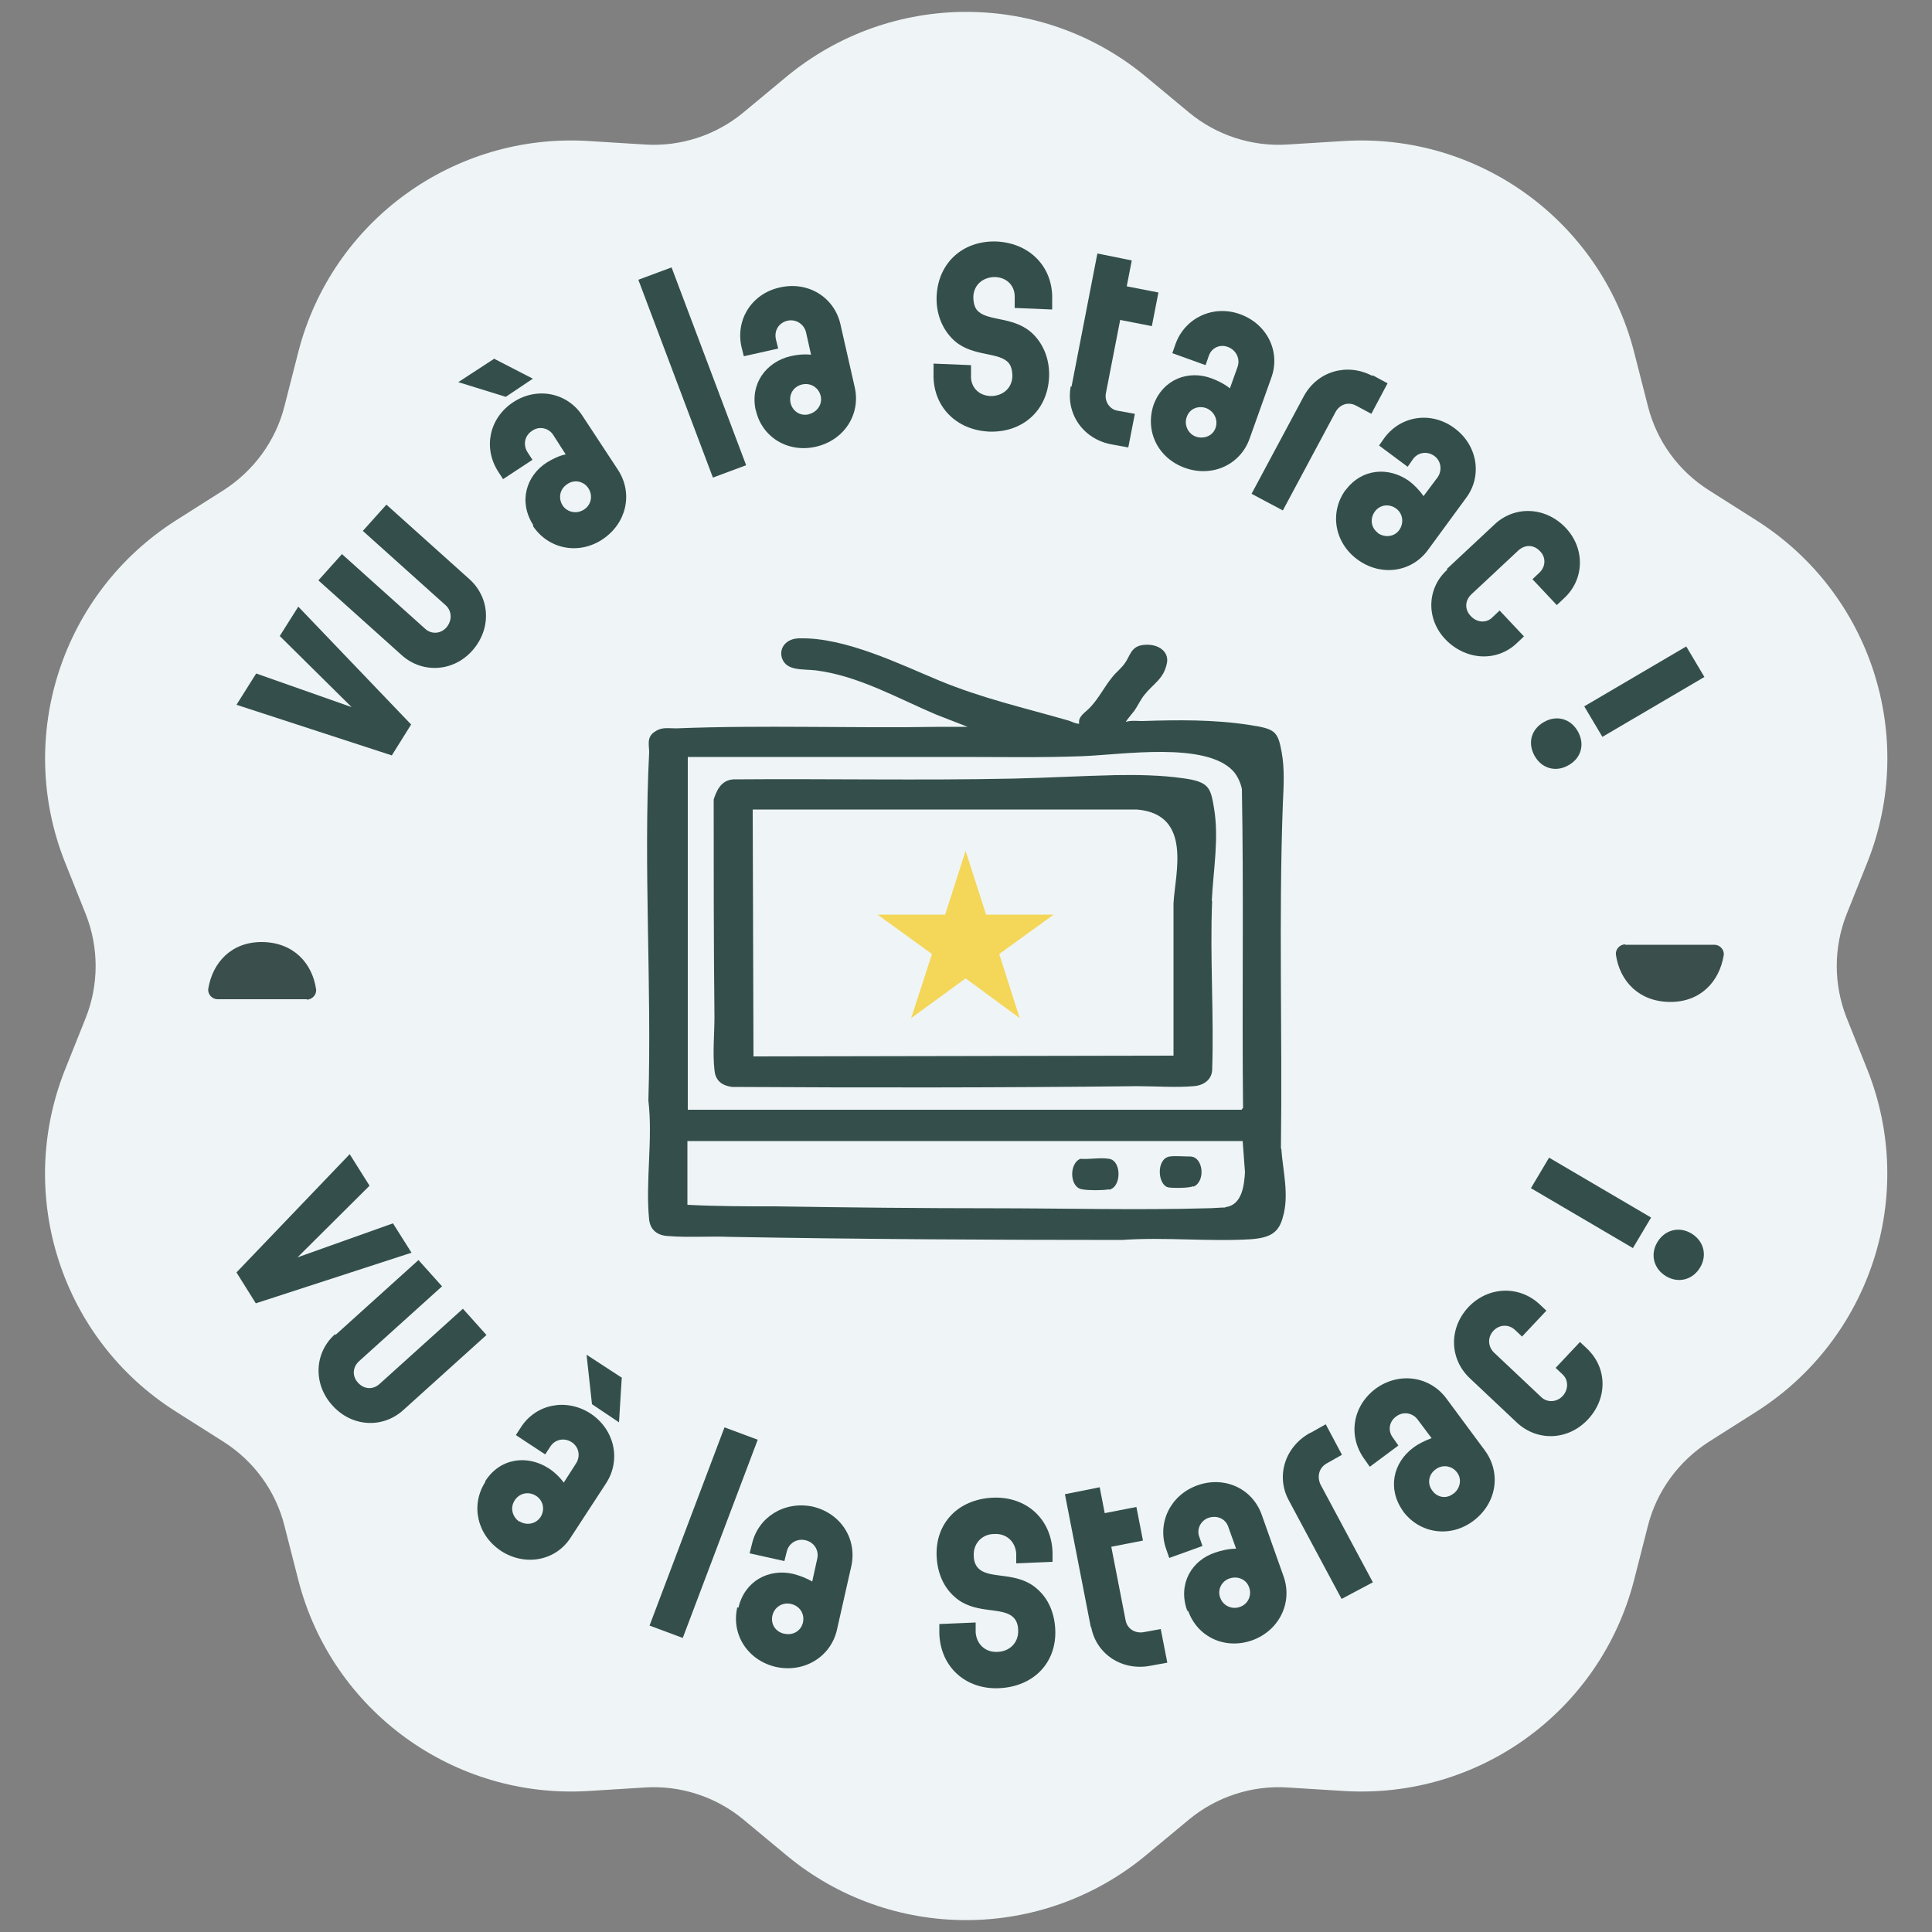 <?xml version="1.0" encoding="UTF-8"?>
<svg id="Calque_1" xmlns="http://www.w3.org/2000/svg" version="1.1" viewBox="0 0 500 500">
  <rect x="0" y="0" width="500" height="500" fill="#808080" stroke="none"/>
  <!-- Generator: Adobe Illustrator 29.8.1, SVG Export Plug-In . SVG Version: 2.1.1 Build 2)  -->
  <defs>
    <style>
      .st0 {
        fill: #344f4b;
      }

      .st1 {
        fill: #eff5f6;
      }

      .st2 {
        isolation: isolate;
      }

      .st3 {
        fill: #f4d659;
      }

      .st4 {
        fill: #3a4e4b;
      }
    </style>
  </defs>
  <path class="st1" d="M483.3,276.9c12.9,32.5.8,69.6-28.7,88.4l-12.3,7.8c-7.8,5-13.5,12.7-15.8,21.7l-3.6,14.1c-8.7,33.9-40.2,56.8-75.2,54.6l-14.5-.9c-9.2-.6-18.4,2.4-25.5,8.3l-11.2,9.3c-27,22.3-66,22.3-92.9,0l-11.2-9.3c-7.1-5.9-16.3-8.9-25.5-8.3l-14.5.9c-34.9,2.2-66.5-20.7-75.2-54.6l-3.6-14.1c-2.3-9-7.9-16.7-15.8-21.7l-12.3-7.8c-29.6-18.7-41.6-55.9-28.7-88.4l5.4-13.5c3.4-8.6,3.4-18.2,0-26.8l-5.4-13.5c-12.9-32.5-.8-69.6,28.7-88.4l12.3-7.8c7.8-5,13.5-12.7,15.8-21.7l3.6-14.1c8.7-33.9,40.3-56.8,75.2-54.6l14.5.9c9.2.6,18.4-2.4,25.5-8.3l11.2-9.3c27-22.3,66-22.3,92.9,0l11.2,9.3c7.1,5.9,16.3,8.9,25.5,8.3l14.5-.9c34.9-2.2,66.5,20.7,75.2,54.6l3.6,14.1c2.3,9,7.9,16.7,15.8,21.7l12.3,7.8c29.6,18.8,41.6,55.9,28.7,88.4l-5.4,13.5c-3.4,8.6-3.4,18.2,0,26.8l5.4,13.5h0Z"/>
  <g>
    <g class="st2">
      <g class="st2">
        <path class="st0" d="M66.3,174.3l24.7,8.7-18.6-18.4,4.8-7.6,29.2,30.5-5,8-40.2-13.1,5.1-8.1h0Z"/>
      </g>
    </g>
    <g class="st2">
      <g class="st2">
        <path class="st0" d="M103.9,169.5l-21.5-19.3,6.1-6.8,21.5,19.3c1.7,1.6,4.2,1.3,5.6-.4s1.4-4.1-.2-5.6l-21.5-19.3,6.1-6.8,21.5,19.3c5.4,4.9,5.7,12.8.8,18.4s-13,6.1-18.4,1.2Z"/>
      </g>
    </g>
    <g class="st2">
      <g class="st2">
        <path class="st0" d="M127.8,92.8l10.1,5.2-7,4.7-12.3-3.8,9.2-6h0ZM138,135.9c-3.9-6.1-1.8-12.8,3.5-16.2,1.3-.8,3.2-1.8,4.9-2.1l-3.2-5c-1.2-1.9-3.7-2.4-5.5-1.1-1.9,1.2-2.4,3.6-1.2,5.5l1.3,2-7.6,5-1.3-2c-3.9-6.1-2.3-13.8,3.9-17.9s14.1-2.5,18,3.6l9.2,14c3.9,6.1,2.1,13.8-4.1,17.9-6.2,4.1-14,2.5-18-3.5h.1ZM151.1,131.9c1.9-1.2,2.4-3.6,1.2-5.5s-3.7-2.4-5.5-1.1c-1.9,1.2-2.4,3.6-1.2,5.5,1.2,1.8,3.6,2.3,5.5,1.1Z"/>
      </g>
    </g>
    <g class="st2">
      <g class="st2">
        <path class="st0" d="M173.8,69.2l19.3,51.2-8.6,3.2-19.3-51.2,8.6-3.2Z"/>
      </g>
    </g>
    <g class="st2">
      <g class="st2">
        <path class="st0" d="M195.6,106.3c-1.6-7,2.7-12.6,8.9-14.1,1.6-.4,3.6-.6,5.4-.4l-1.3-5.8c-.5-2.1-2.6-3.5-4.8-3s-3.5,2.5-3,4.8l.6,2.4-8.9,2-.6-2.4c-1.6-7,2.6-13.8,9.9-15.4,7.3-1.7,14.1,2.5,15.7,9.5l3.7,16.3c1.6,7-2.7,13.7-10,15.4-7.3,1.7-14.1-2.5-15.6-9.5h0ZM209.3,107.2c2.1-.5,3.6-2.5,3.1-4.7s-2.6-3.5-4.8-3-3.5,2.5-3,4.8c.5,2.1,2.5,3.5,4.8,2.9h-.1Z"/>
      </g>
    </g>
    <g class="st2">
      <g class="st2">
        <path class="st0" d="M256.4,102.5c3.1,0,5.5-2,5.6-5.1,0-1.9-.5-3.2-1.4-3.9-2.9-2.5-9.8-1.2-14.3-6-2.6-2.7-4.1-6.6-3.9-10.9.4-8.6,6.8-14.4,15.5-14.1,8.7.4,14.7,6.7,14.4,15.1v2.5l-9.7-.4v-2.5c.2-3.1-1.9-5.4-5.1-5.5-3.1,0-5.5,2-5.6,5.1,0,1.9.5,3.2,1.4,3.9,2.9,2.5,9.7,1.2,14.3,6,2.6,2.7,4.1,6.6,3.9,10.9-.4,8.6-6.8,14.4-15.5,14.1-8.7-.4-14.7-6.7-14.4-15.1v-2.5l9.7.4v2.5c-.2,3.1,1.9,5.4,5.1,5.5Z"/>
      </g>
    </g>
    <g class="st2">
      <g class="st2">
        <path class="st0" d="M277.3,100.1l6.7-34.5,8.9,1.8-1.3,6.7,8.2,1.6-1.7,8.7-8.2-1.6-3.7,19c-.4,2.1,1,4.2,3.1,4.5l4.4.8-1.7,8.7-4.4-.8c-7.3-1.4-11.8-7.9-10.5-15h.1Z"/>
      </g>
    </g>
    <g class="st2">
      <g class="st2">
        <path class="st0" d="M298.5,104.9c2.4-6.8,9.1-9.2,15-7,1.4.5,3.3,1.4,4.8,2.6l2-5.6c.7-2.1-.4-4.3-2.5-5.1s-4.3.2-5,2.4l-.8,2.3-8.6-3.1.8-2.3c2.4-6.8,9.7-10.3,16.7-7.8,7,2.5,10.6,9.7,8.1,16.5l-5.6,15.7c-2.4,6.8-9.7,10.1-16.7,7.6s-10.5-9.5-8.1-16.5v.2ZM309.5,113c2.1.7,4.4-.2,5.1-2.3.7-2.1-.4-4.3-2.5-5.1-2.1-.7-4.3.2-5,2.4-.7,2,.4,4.3,2.4,5h0Z"/>
      </g>
    </g>
    <g class="st2">
      <g class="st2">
        <path class="st0" d="M355.2,97.1l3.9,2.1-4.2,7.9-3.9-2.1c-2-1.1-4.3-.4-5.4,1.7l-13.6,25.4-8.1-4.3,13.6-25.4c3.5-6.3,11.1-8.6,17.7-5.1h0Z"/>
      </g>
    </g>
    <g class="st2">
      <g class="st2">
        <path class="st0" d="M348.2,126.9c4.3-5.8,11.3-6.1,16.5-2.4,1.3,1,2.7,2.4,3.7,3.9l3.6-4.8c1.3-1.8,1-4.3-.8-5.6s-4.2-1-5.5.8l-1.4,2-7.4-5.5,1.4-2c4.3-5.8,12.2-6.9,18.1-2.5,6,4.4,7.3,12.4,3,18.1l-9.9,13.5c-4.3,5.8-12.2,6.8-18.2,2.4s-7.3-12.3-3-18.1h0ZM356.5,137.9c1.8,1.3,4.3,1.1,5.6-.7s1-4.3-.8-5.6-4.2-1-5.5.8-1,4.2.8,5.5h-.1Z"/>
      </g>
    </g>
    <g class="st2">
      <g class="st2">
        <path class="st0" d="M374.5,147.2l12.2-11.4c5.2-5,13.2-4.7,18.4.7s5,13.5-.4,18.4l-1.8,1.7-6.3-6.7,1.8-1.7c1.7-1.6,1.7-4.1.1-5.6-1.6-1.7-3.9-1.7-5.6-.1l-12.2,11.4c-1.6,1.6-1.7,3.9,0,5.6,1.6,1.7,4.1,1.8,5.6.2l1.8-1.7,6.3,6.7-1.8,1.7c-5.2,5-13.2,4.5-18.4-.8s-5-13.4.4-18.2h-.1Z"/>
      </g>
    </g>
    <g class="st2">
      <g class="st2">
        <path class="st0" d="M399.5,186.9c3.2-1.9,6.9-1,8.8,2.3s1,6.9-2.3,8.8c-3.2,1.9-6.9,1-8.8-2.3s-1-6.9,2.3-8.8ZM436.4,167.3l4.7,7.9-26.4,15.5-4.7-7.9,26.4-15.5Z"/>
      </g>
    </g>
  </g>
  <g>
    <g class="st2">
      <g class="st2">
        <path class="st0" d="M95.6,306.9l-18.6,18.5,24.7-8.8,4.8,7.6-40.3,13.1-5-8,29.3-30.6,5.1,8.1h0Z"/>
      </g>
    </g>
    <g class="st2">
      <g class="st2">
        <path class="st0" d="M86.8,345.5l21.5-19.4,6.1,6.8-21.5,19.4c-1.7,1.6-1.8,3.9-.2,5.6s3.9,1.8,5.6.2l21.5-19.4,6.1,6.8-21.5,19.4c-5.4,4.9-13.4,4.4-18.4-1.2-5-5.5-4.7-13.6.7-18.4h.1Z"/>
      </g>
    </g>
    <g class="st2">
      <g class="st2">
        <path class="st0" d="M125.6,383.3c3.9-6.1,11-6.8,16.4-3.3,1.3.8,2.9,2.3,3.9,3.7l3.2-5c1.2-1.9.7-4.3-1.2-5.5s-4.3-.7-5.5,1.2l-1.3,2-7.6-5,1.3-2c3.9-6.1,11.8-7.6,18-3.6,6.2,4.1,8,11.9,4.1,18l-9.2,14.1c-3.9,6.1-11.8,7.5-18,3.5-6.2-4.1-8-11.8-4.1-17.9h0ZM134.4,393.7c1.9,1.2,4.3.7,5.5-1.1,1.2-1.9.7-4.3-1.2-5.5s-4.3-.7-5.5,1.2c-1.2,1.8-.7,4.2,1.2,5.5h0ZM160.9,356.7l-.7,11.4-7-4.7-1.4-12.8,9.2,6h0Z"/>
      </g>
    </g>
    <g class="st2">
      <g class="st2">
        <path class="st0" d="M196.1,372.6l-19.4,51.3-8.6-3.2,19.4-51.3,8.6,3.2Z"/>
      </g>
    </g>
    <g class="st2">
      <g class="st2">
        <path class="st0" d="M191.1,416.1c1.6-7,7.9-10.2,14.1-8.8,1.6.4,3.5,1.1,5,2l1.3-5.9c.5-2.2-.8-4.3-3.1-4.8-2.2-.5-4.3.8-4.8,3l-.6,2.4-9-2,.6-2.4c1.6-7,8.4-11.2,15.7-9.7,7.3,1.7,11.6,8.4,10,15.5l-3.7,16.4c-1.6,7-8.5,11.2-15.8,9.6-7.3-1.7-11.6-8.4-10-15.4h.2ZM203,422.8c2.2.5,4.3-.7,4.8-2.9s-.8-4.3-3.1-4.8c-2.2-.5-4.3.8-4.8,3s.8,4.2,3,4.7h.1Z"/>
      </g>
    </g>
    <g class="st2">
      <g class="st2">
        <path class="st0" d="M258.2,427.5c3.1-.1,5.4-2.4,5.3-5.5,0-1.9-.7-3.1-1.7-3.8-3.1-2.3-9.8-.5-14.7-4.9-2.9-2.5-4.5-6.2-4.7-10.5-.4-8.6,5.6-14.8,14.5-15.2,8.7-.4,15.2,5.5,15.5,14.1v2.5l-9.4.4v-2.5c-.2-3.1-2.5-5.3-5.7-5.1-3.1,0-5.4,2.4-5.3,5.5,0,1.9.7,3.1,1.7,3.8,3.1,2.3,9.8.5,14.7,4.9,2.9,2.5,4.5,6.2,4.7,10.5.4,8.6-5.6,14.8-14.5,15.2-8.7.4-15.2-5.5-15.5-14.1v-2.5l9.4-.4v2.5c.2,3.1,2.5,5.3,5.7,5.1Z"/>
      </g>
    </g>
    <g class="st2">
      <g class="st2">
        <path class="st0" d="M282.3,421.1l-6.7-34.4,9-1.8,1.3,6.7,8.2-1.6,1.7,8.7-8.2,1.6,3.7,19c.4,2.2,2.4,3.5,4.7,3.1l4.4-.8,1.7,8.7-4.4.8c-7.3,1.4-14-3-15.3-10Z"/>
      </g>
    </g>
    <g class="st2">
      <g class="st2">
        <path class="st0" d="M307.2,416.7c-2.4-6.8,1.2-12.9,7.3-14.9,1.4-.5,3.5-1,5.4-1l-2-5.6c-.7-2.2-3-3.1-5.1-2.4s-3.2,3-2.4,5l.8,2.3-8.6,3.1-.8-2.3c-2.4-6.8,1.1-14,8.1-16.5s14.3.8,16.7,7.8l5.6,15.8c2.4,6.8-1.2,14-8.1,16.5-7,2.5-14.2-.8-16.6-7.6h-.2ZM320.8,415.9c2.2-.7,3.2-3,2.5-5-.7-2.2-3-3.1-5.1-2.4s-3.2,3-2.4,5c.7,2,2.9,3.1,5,2.4h0Z"/>
      </g>
    </g>
    <g class="st2">
      <g class="st2">
        <path class="st0" d="M339.2,370.8l3.9-2.2,4.2,7.9-3.9,2.2c-2,1.1-2.6,3.3-1.7,5.4l13.6,25.4-8.1,4.3-13.6-25.4c-3.5-6.3-1.1-14,5.5-17.6h.1Z"/>
      </g>
    </g>
    <g class="st2">
      <g class="st2">
        <path class="st0" d="M363.2,391.2c-4.3-5.9-2.6-12.7,2.5-16.5,1.3-1,3.1-1.9,4.8-2.5l-3.6-4.8c-1.3-1.8-3.8-2.2-5.6-.8-1.8,1.3-2.2,3.7-.8,5.5l1.4,2-7.4,5.5-1.4-2c-4.3-5.9-3.1-13.7,2.9-18.2,6-4.4,14-3.3,18.3,2.5l10,13.5c4.3,5.9,3,13.7-3,18.2s-13.9,3.3-18.2-2.5h.1ZM376.1,386.6c1.8-1.3,2.3-3.8,1-5.5-1.3-1.8-3.8-2.2-5.6-.8-1.8,1.3-2.2,3.7-.8,5.5,1.3,1.8,3.7,2.2,5.5.7h0Z"/>
      </g>
    </g>
    <g class="st2">
      <g class="st2">
        <path class="st0" d="M392.6,368.2l-12.2-11.5c-5.3-5-5.5-12.9-.4-18.4,5.1-5.4,13.1-5.7,18.4-.8l1.8,1.7-6.3,6.7-1.8-1.7c-1.7-1.6-4.1-1.4-5.6.2-1.6,1.7-1.4,4.1.1,5.6l12.2,11.5c1.6,1.6,4.1,1.4,5.6-.2s1.6-4.1,0-5.6l-1.8-1.7,6.3-6.7,1.8,1.7c5.3,5,5.4,12.9.2,18.4-5.1,5.4-13,5.7-18.3.8h-.1Z"/>
      </g>
    </g>
    <g class="st2">
      <g class="st2">
        <path class="st0" d="M396.2,307.5l4.7-7.9,26.4,15.5-4.7,7.9-26.4-15.5ZM431.2,330.3c-3.2-1.9-4.2-5.6-2.3-8.8,1.9-3.2,5.6-4.2,8.8-2.3,3.2,1.9,4.2,5.6,2.3,8.8-1.9,3.2-5.6,4.2-8.8,2.3Z"/>
      </g>
    </g>
  </g>
  <g>
    <path class="st4" d="M420.6,244.4c-1.4,0-2.6,1.3-2.4,2.7,1,6.8,5.9,12.1,13.9,12.2s12.9-5.3,14-12.1c.2-1.4-1-2.7-2.4-2.7h-23.1Z"/>
    <path class="st4" d="M79.4,258.7c1.4,0,2.6-1.3,2.4-2.7-1-6.8-5.9-12.1-13.9-12.2s-12.9,5.3-14,12.1c-.2,1.4,1,2.7,2.4,2.7h23.1Z"/>
  </g>
  <g>
    <g id="MF6qJ8">
      <g>
        <path class="st0" d="M331.5,297.2c.4-29.7-.6-59.5.5-89.2.2-4.4.5-8.9-.3-13.3-1-5.5-1.7-6.1-8.5-7.1-9-1.4-18.4-1.3-27.6-1-1.4,0-2.8-.2-4.2.2-.2,0,1.9-2.5,2.2-2.9.9-1.3,1.6-2.9,2.6-4.1,2.4-3,5-4.1,5.8-8.2.6-3-2.3-5.1-6-4.7-3.3.3-3.5,2.8-4.8,4.6-.9,1.4-2.4,2.5-3.4,3.8-2.1,2.6-3.3,5.2-5.6,7.7-1.3,1.4-3.3,2.4-2.9,4.3-1,0-1.8-.5-2.7-.8-11.8-3.4-22.2-5.7-33.6-10.4-10.1-4.2-24.3-11.2-36.1-10.9-3.5,0-5.4,2.6-4.5,5.2,1.2,3.3,5.3,2.7,8.8,3.1,11,1.4,21.3,7.3,31,11.4l8.2,3.2h-7.2c-22.5.4-45.8-.5-68.2.4-2.2,0-3.8-.4-5.6.9-2.1,1.4-1.4,3.4-1.4,5.3-1.5,29.8.7,60.3-.2,90.1,1.2,10-.8,21,.2,30.9.3,2.4,1.9,4.1,5.1,4.2,4.8.4,10.6,0,15.6.2,33.8.6,67.8.8,101.7.8,10.9-.8,22.7.5,33.5-.2,5.1-.4,7.1-1.9,8.1-5.7,1.7-5.7,0-12-.4-17.7h0ZM177.8,195.9c23.6,0,47.1,0,70.7,0,10.3,0,21.2.2,31.6-.2,10.5-.4,31.8-3.8,39,3.8,1.2,1.3,2,3.2,2.3,4.7.5,27.5,0,55.1.3,82.5l-.4.5h-143.3v-91.5h0ZM317.1,312.5c-1.3,0-3.3.2-4.7.2-18.3.5-37.2,0-55.4,0s-37.7-.2-56.5-.5c-7.6,0-15.1,0-22.6-.4v-16.5h143.7l.6,8.1c-.2,2.7-.5,8.5-5.1,9h0Z"/>
        <path class="st0" d="M313.6,233.2c.4-8,1.9-16.1.6-24-.9-5.3-1.2-6.9-8.1-7.8-5.6-.8-11.8-.9-17.4-.8-8.9.2-17.6.7-26.5.9-24,.5-48.3,0-72.4.2-3.3.2-4.4,3.1-5.1,5.2,0,18.8,0,37.6.2,56.3,0,4.4-.5,9.4,0,13.7.2,2.4,1.5,4,4.6,4.4,34.9.2,69.8.2,104.8-.2,4.6,0,10.1.4,14.6,0,2.8-.2,4.6-1.8,4.8-4,.5-14.6-.6-29.4,0-44h0ZM303.7,233.8v39.4l-108.7.2-.2-63.9h99.4c14.5,1.2,9.9,16.6,9.5,24.3h0Z"/>
        <path class="st0" d="M287,307.8c-1.7.3-5.2.3-6.9,0-3.3-.4-3.5-6.7-.5-7.9,2.4.2,5.1-.4,7.4,0,3.3.4,3.3,7.4,0,8h0Z"/>
        <path class="st0" d="M308.8,307c-1.1.5-5.2.5-6.4.3-2.8-.5-3.3-7.4.3-8,1.5-.2,3.7,0,5.3,0,3.4,0,4.1,6.4.9,7.8h0Z"/>
      </g>
    </g>
    <polygon class="st3" points="258.6 246.9 263.9 263.5 249.9 253.2 235.8 263.5 241.2 246.9 227.1 236.7 244.6 236.7 249.9 220.2 255.2 236.7 272.7 236.7 258.6 246.9"/>
  </g>
</svg>